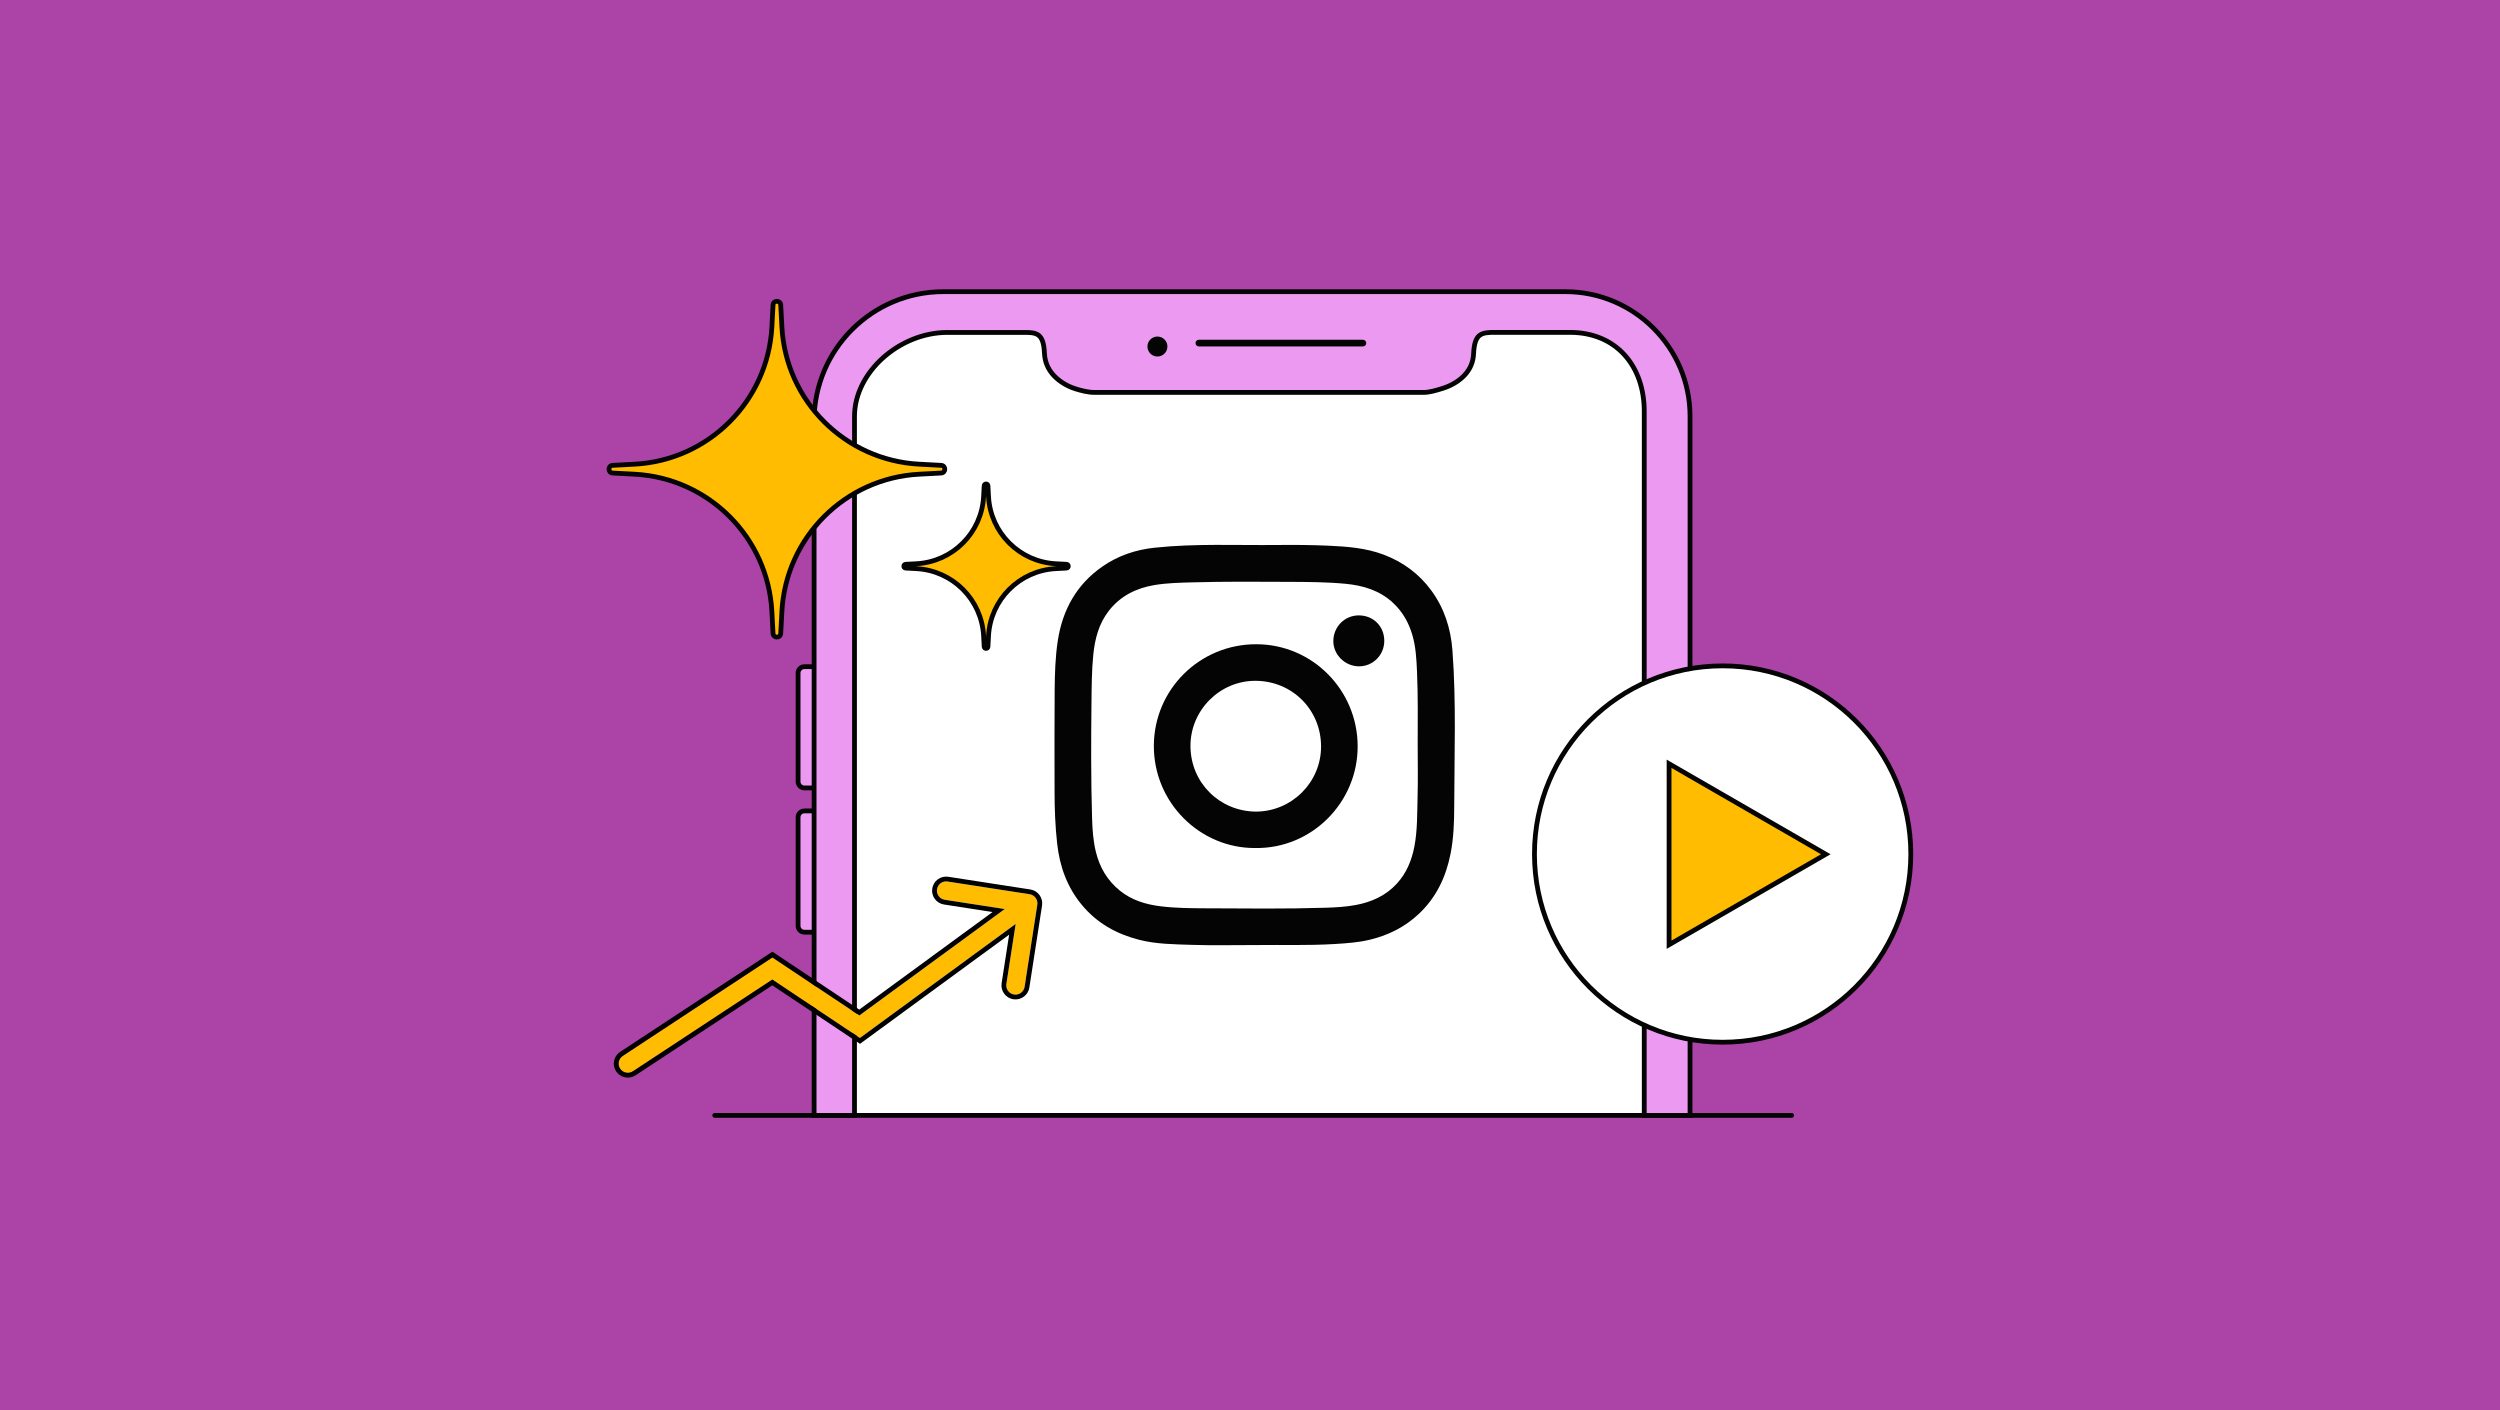 <svg xmlns="http://www.w3.org/2000/svg" width="780" height="440" viewBox="0 0 780 440" fill="none"><rect width="780" height="440" fill="#AC44A8"></rect><path d="M259 120C259 108.954 267.954 100 279 100H502.614C513.66 100 522.614 108.954 522.614 120V347.551H259V120Z" fill="white"></path><path d="M530.775 223H527.333C526.045 223 525 224.045 525 225.333V273.37C525 274.659 526.045 275.704 527.333 275.704H530.775C532.064 275.704 533.108 274.659 533.108 273.37V225.333C533.108 224.045 532.064 223 530.775 223Z" fill="#EC9AF1" stroke="#040404" stroke-width="1.5" stroke-miterlimit="10"></path><path d="M255.135 208H250.973C249.883 208 249 208.883 249 209.973V243.865C249 244.955 249.883 245.838 250.973 245.838H255.135C256.225 245.838 257.108 244.955 257.108 243.865V209.973C257.108 208.883 256.225 208 255.135 208Z" fill="#EC9AF1" stroke="#040404" stroke-width="1.5" stroke-miterlimit="10"></path><path d="M255.135 253H250.973C249.883 253 249 253.883 249 254.973V288.865C249 289.955 249.883 290.838 250.973 290.838H255.135C256.225 290.838 257.108 289.955 257.108 288.865V254.973C257.108 253.883 256.225 253 255.135 253Z" fill="#EC9AF1" stroke="#040404" stroke-width="1.5" stroke-miterlimit="10"></path><path d="M527.293 129.892V348H513.004V128.334C513.004 114.063 504.175 103.703 489.85 103.703H466.787C462.219 103.658 460.066 103.955 459.76 110.334C459.634 112.991 458.724 115.145 456.913 117.09C455.183 118.91 452.832 120.325 450.084 121.181L450.06 121.188C448.183 121.772 446.058 122.433 444.138 122.433H341.488C339.416 122.433 337.217 121.829 335.542 121.307C332.911 120.487 330.488 118.991 328.731 117.1C326.929 115.136 325.992 112.874 325.866 110.189C325.569 103.928 323.479 103.667 319.109 103.721H295.577C280.712 103.721 266.604 116.081 266.604 129.892V348H254V131.325C254 109.09 272.09 91 294.325 91H488.4C509.842 91 527.293 108.442 527.293 129.892Z" fill="#EC9AF1" stroke="#040404" stroke-width="1.5" stroke-miterlimit="10"></path><path d="M361.117 111.234C362.839 111.234 364.234 109.839 364.234 108.117C364.234 106.396 362.839 105 361.117 105C359.396 105 358 106.396 358 108.117C358 109.839 359.396 111.234 361.117 111.234Z" fill="#040404"></path><path d="M374.045 106H425.226C425.803 106 426.271 106.468 426.271 107.045C426.271 107.622 425.803 108.09 425.226 108.09H374.045C373.468 108.09 373 107.622 373 107.045C373 106.468 373.468 106 374.045 106Z" fill="#040404"></path><path d="M393.656 294.848C384.507 294.848 378.276 295.011 372.058 294.8C366.481 294.61 360.857 294.616 355.385 293.211C348.339 291.402 342.259 288.027 337.549 282.35C332.93 276.786 330.623 270.309 329.834 263.22C329.241 257.89 329.029 252.536 329.026 247.175C329.019 236.622 328.958 226.068 329.053 215.515C329.1 210.265 329.238 205.001 330.047 199.794C331.539 190.181 335.946 182.283 344.031 176.695C348.902 173.328 354.407 171.499 360.277 170.879C372.964 169.54 385.7 170.165 398.416 170.037C403.845 169.983 409.275 170.012 414.698 170.265C420.472 170.533 426.208 170.98 431.704 173.055C437.729 175.33 442.685 178.975 446.507 184.15C450.616 189.713 452.642 196.07 453.156 202.873C454.378 219.074 453.752 235.308 453.717 251.528C453.706 256.49 453.542 261.489 452.567 266.4C451.137 273.605 448.145 279.962 442.727 285.086C438.332 289.242 433.147 291.814 427.32 293.209C423.778 294.057 420.18 294.301 416.55 294.524C407.944 295.052 399.337 294.747 393.656 294.848ZM442.318 232.465C442.337 224.785 442.437 217.103 442.1 209.428C441.932 205.595 441.733 201.758 440.63 198.037C439.484 194.175 437.569 190.81 434.587 188.049C430.415 184.188 425.31 182.672 419.843 182.146C413.99 181.584 408.106 181.571 402.232 181.541C392.205 181.489 382.176 181.412 372.149 181.694C368.142 181.807 364.13 181.877 360.165 182.543C354.473 183.5 349.584 185.927 345.967 190.557C342.805 194.604 341.595 199.36 341.097 204.357C340.617 209.181 340.601 214.029 340.546 218.863C340.406 231.005 340.366 243.151 340.727 255.291C340.832 258.807 341.066 262.326 341.91 265.783C343.101 270.658 345.515 274.748 349.419 277.896C353.09 280.855 357.452 282.181 362.034 282.754C366.77 283.346 371.554 283.366 376.317 283.39C388.73 283.454 401.146 283.599 413.558 283.214C416.737 283.115 419.912 282.945 423.044 282.354C427.989 281.421 432.388 279.446 435.854 275.647C438.847 272.368 440.441 268.448 441.275 264.166C442.273 259.043 442.134 253.835 442.283 248.658C442.439 243.265 442.318 237.863 442.318 232.465Z" fill="#040404"></path><path d="M391.647 264.586C374.425 264.697 359.879 250.428 360.001 232.555C360.12 215.072 374.305 200.981 391.957 201C409.434 201.019 423.521 215.258 423.589 232.767C423.658 250.326 409.287 264.845 391.647 264.586ZM391.815 253.222C403.045 253.209 412.23 244.05 412.173 232.809C412.115 221.448 403.227 212.505 391.799 212.414C380.57 212.325 371.307 221.656 371.426 232.93C371.545 244.248 380.519 253.118 391.815 253.222Z" fill="#040404"></path><path d="M431.897 199.956C431.896 204.352 428.371 207.902 424.013 207.897C419.652 207.893 415.981 204.278 416 200.008C416.02 195.539 419.553 191.986 423.962 192C428.506 192.015 431.899 195.416 431.897 199.956Z" fill="#040404"></path><path d="M223 348H559" stroke="#040404" stroke-width="1.5" stroke-linecap="round"></path><g filter="url(#filter0_d_2229_2)"><path d="M235.825 96.983L236.188 90.136C236.273 88.621 238.502 88.621 238.587 90.136L238.95 96.983C240.176 120.116 258.659 138.598 281.792 139.825L288.639 140.188C290.153 140.273 290.153 142.502 288.639 142.587L281.792 142.95C258.659 144.176 240.176 162.659 238.95 185.792L238.587 192.639C238.502 194.153 236.273 194.153 236.188 192.639L235.825 185.792C234.598 162.659 216.116 144.176 192.983 142.95L186.136 142.587C184.621 142.502 184.621 140.273 186.136 140.188L192.983 139.825C216.116 138.598 234.598 120.116 235.825 96.983Z" fill="#FFBC00"></path><path d="M235.825 96.983L236.188 90.136C236.273 88.621 238.502 88.621 238.587 90.136L238.95 96.983C240.176 120.116 258.659 138.598 281.792 139.825L288.639 140.188C290.153 140.273 290.153 142.502 288.639 142.587L281.792 142.95C258.659 144.176 240.176 162.659 238.95 185.792L238.587 192.639C238.502 194.153 236.273 194.153 236.188 192.639L235.825 185.792C234.598 162.659 216.116 144.176 192.983 142.95L186.136 142.587C184.621 142.502 184.621 140.273 186.136 140.188L192.983 139.825C216.116 138.598 234.598 120.116 235.825 96.983Z" stroke="#040404" stroke-width="1.5" stroke-linejoin="round"></path></g><g filter="url(#filter1_d_2229_2)"><path d="M301.887 149.909L302.064 146.556C302.106 145.815 303.198 145.815 303.239 146.556L303.417 149.909C304.018 161.236 313.068 170.286 324.395 170.887L327.748 171.064C328.489 171.106 328.489 172.198 327.748 172.239L324.395 172.417C313.068 173.018 304.018 182.068 303.417 193.395L303.239 196.748C303.198 197.489 302.106 197.489 302.064 196.748L301.887 193.395C301.286 182.068 292.236 173.018 280.909 172.417L277.556 172.239C276.815 172.198 276.815 171.106 277.556 171.064L280.909 170.887C292.236 170.286 301.286 161.236 301.887 149.909Z" fill="#FFBC00"></path><path d="M301.887 149.909L302.064 146.556C302.106 145.815 303.198 145.815 303.239 146.556L303.417 149.909C304.018 161.236 313.068 170.286 324.395 170.887L327.748 171.064C328.489 171.106 328.489 172.198 327.748 172.239L324.395 172.417C313.068 173.018 304.018 182.068 303.417 193.395L303.239 196.748C303.198 197.489 302.106 197.489 302.064 196.748L301.887 193.395C301.286 182.068 292.236 173.018 280.909 172.417L277.556 172.239C276.815 172.198 276.815 171.106 277.556 171.064L280.909 170.887C292.236 170.286 301.286 161.236 301.887 149.909Z" stroke="#040404" stroke-width="1.5" stroke-linejoin="round"></path></g><g filter="url(#filter2_d_2229_2)"><path d="M591.172 261.461C591.172 293.886 564.886 320.172 532.461 320.172C500.036 320.172 473.75 293.886 473.75 261.461C473.75 229.036 500.036 202.75 532.461 202.75C564.886 202.75 591.172 229.036 591.172 261.461Z" fill="white" stroke="#040404" stroke-width="1.5"></path><path d="M515.75 289.755V233.299L564.644 261.527L515.75 289.755Z" fill="#FFBC00" stroke="#040404" stroke-width="1.5"></path></g><g filter="url(#filter3_d_2229_2)"><path fill-rule="evenodd" clip-rule="evenodd" d="M316.234 273.996C317.805 274.239 318.882 275.71 318.639 277.281L314.677 302.883C314.434 304.454 312.963 305.53 311.392 305.287C309.821 305.044 308.745 303.573 308.988 302.002L311.887 283.268L263.283 318.846L235.964 300.628L192.461 329.251C191.133 330.125 189.348 329.757 188.474 328.429C187.6 327.101 187.969 325.316 189.297 324.442L235.985 293.722L263.129 311.824L308.486 278.623L289.752 275.724C288.181 275.48 287.105 274.01 287.348 272.439C287.591 270.868 289.061 269.791 290.633 270.034L316.234 273.996Z" fill="#FFBC00"></path><path d="M262.866 319.47L263.303 319.761L263.726 319.451L310.869 284.943L308.247 301.888C307.94 303.868 309.297 305.722 311.278 306.028C313.258 306.335 315.112 304.978 315.418 302.997L319.38 277.395C319.687 275.415 318.33 273.561 316.349 273.255L290.747 269.293C288.767 268.987 286.913 270.344 286.606 272.324C286.3 274.304 287.657 276.158 289.637 276.465L306.582 279.087L263.109 310.909L236.401 293.098L235.988 292.823L235.573 293.096L188.884 323.815C187.21 324.917 186.746 327.167 187.848 328.841C188.949 330.515 191.199 330.979 192.873 329.878L235.961 301.528L262.866 319.47Z" stroke="black" stroke-width="1.5"></path></g><defs><filter id="filter0_d_2229_2" x="184.25" y="88.25" width="111.275" height="111.275" filterUnits="userSpaceOnUse" color-interpolation-filters="sRGB"><feFlood flood-opacity="0" result="BackgroundImageFix"></feFlood><feColorMatrix in="SourceAlpha" type="matrix" values="0 0 0 0 0 0 0 0 0 0 0 0 0 0 0 0 0 0 127 0" result="hardAlpha"></feColorMatrix><feOffset dx="5" dy="5"></feOffset><feComposite in2="hardAlpha" operator="out"></feComposite><feColorMatrix type="matrix" values="0 0 0 0 0.016 0 0 0 0 0.016 0 0 0 0 0.016 0 0 0 0.1 0"></feColorMatrix><feBlend mode="normal" in2="BackgroundImageFix" result="effect1_dropShadow_2229_2"></feBlend><feBlend mode="normal" in="SourceGraphic" in2="effect1_dropShadow_2229_2" result="shape"></feBlend></filter><filter id="filter1_d_2229_2" x="276.25" y="145.25" width="57.804" height="57.804" filterUnits="userSpaceOnUse" color-interpolation-filters="sRGB"><feFlood flood-opacity="0" result="BackgroundImageFix"></feFlood><feColorMatrix in="SourceAlpha" type="matrix" values="0 0 0 0 0 0 0 0 0 0 0 0 0 0 0 0 0 0 127 0" result="hardAlpha"></feColorMatrix><feOffset dx="5" dy="5"></feOffset><feComposite in2="hardAlpha" operator="out"></feComposite><feColorMatrix type="matrix" values="0 0 0 0 0.016 0 0 0 0 0.016 0 0 0 0 0.016 0 0 0 0.1 0"></feColorMatrix><feBlend mode="normal" in2="BackgroundImageFix" result="effect1_dropShadow_2229_2"></feBlend><feBlend mode="normal" in="SourceGraphic" in2="effect1_dropShadow_2229_2" result="shape"></feBlend></filter><filter id="filter2_d_2229_2" x="473" y="202" width="123.922" height="123.922" filterUnits="userSpaceOnUse" color-interpolation-filters="sRGB"><feFlood flood-opacity="0" result="BackgroundImageFix"></feFlood><feColorMatrix in="SourceAlpha" type="matrix" values="0 0 0 0 0 0 0 0 0 0 0 0 0 0 0 0 0 0 127 0" result="hardAlpha"></feColorMatrix><feOffset dx="5" dy="5"></feOffset><feComposite in2="hardAlpha" operator="out"></feComposite><feColorMatrix type="matrix" values="0 0 0 0 0.016 0 0 0 0 0.016 0 0 0 0 0.016 0 0 0 0.1 0"></feColorMatrix><feBlend mode="normal" in2="BackgroundImageFix" result="effect1_dropShadow_2229_2"></feBlend><feBlend mode="normal" in="SourceGraphic" in2="effect1_dropShadow_2229_2" result="shape"></feBlend></filter><filter id="filter3_d_2229_2" x="186.5" y="268.5" width="138.673" height="67.726" filterUnits="userSpaceOnUse" color-interpolation-filters="sRGB"><feFlood flood-opacity="0" result="BackgroundImageFix"></feFlood><feColorMatrix in="SourceAlpha" type="matrix" values="0 0 0 0 0 0 0 0 0 0 0 0 0 0 0 0 0 0 127 0" result="hardAlpha"></feColorMatrix><feOffset dx="5" dy="5"></feOffset><feComposite in2="hardAlpha" operator="out"></feComposite><feColorMatrix type="matrix" values="0 0 0 0 0.016 0 0 0 0 0.016 0 0 0 0 0.016 0 0 0 0.1 0"></feColorMatrix><feBlend mode="normal" in2="BackgroundImageFix" result="effect1_dropShadow_2229_2"></feBlend><feBlend mode="normal" in="SourceGraphic" in2="effect1_dropShadow_2229_2" result="shape"></feBlend></filter></defs></svg>